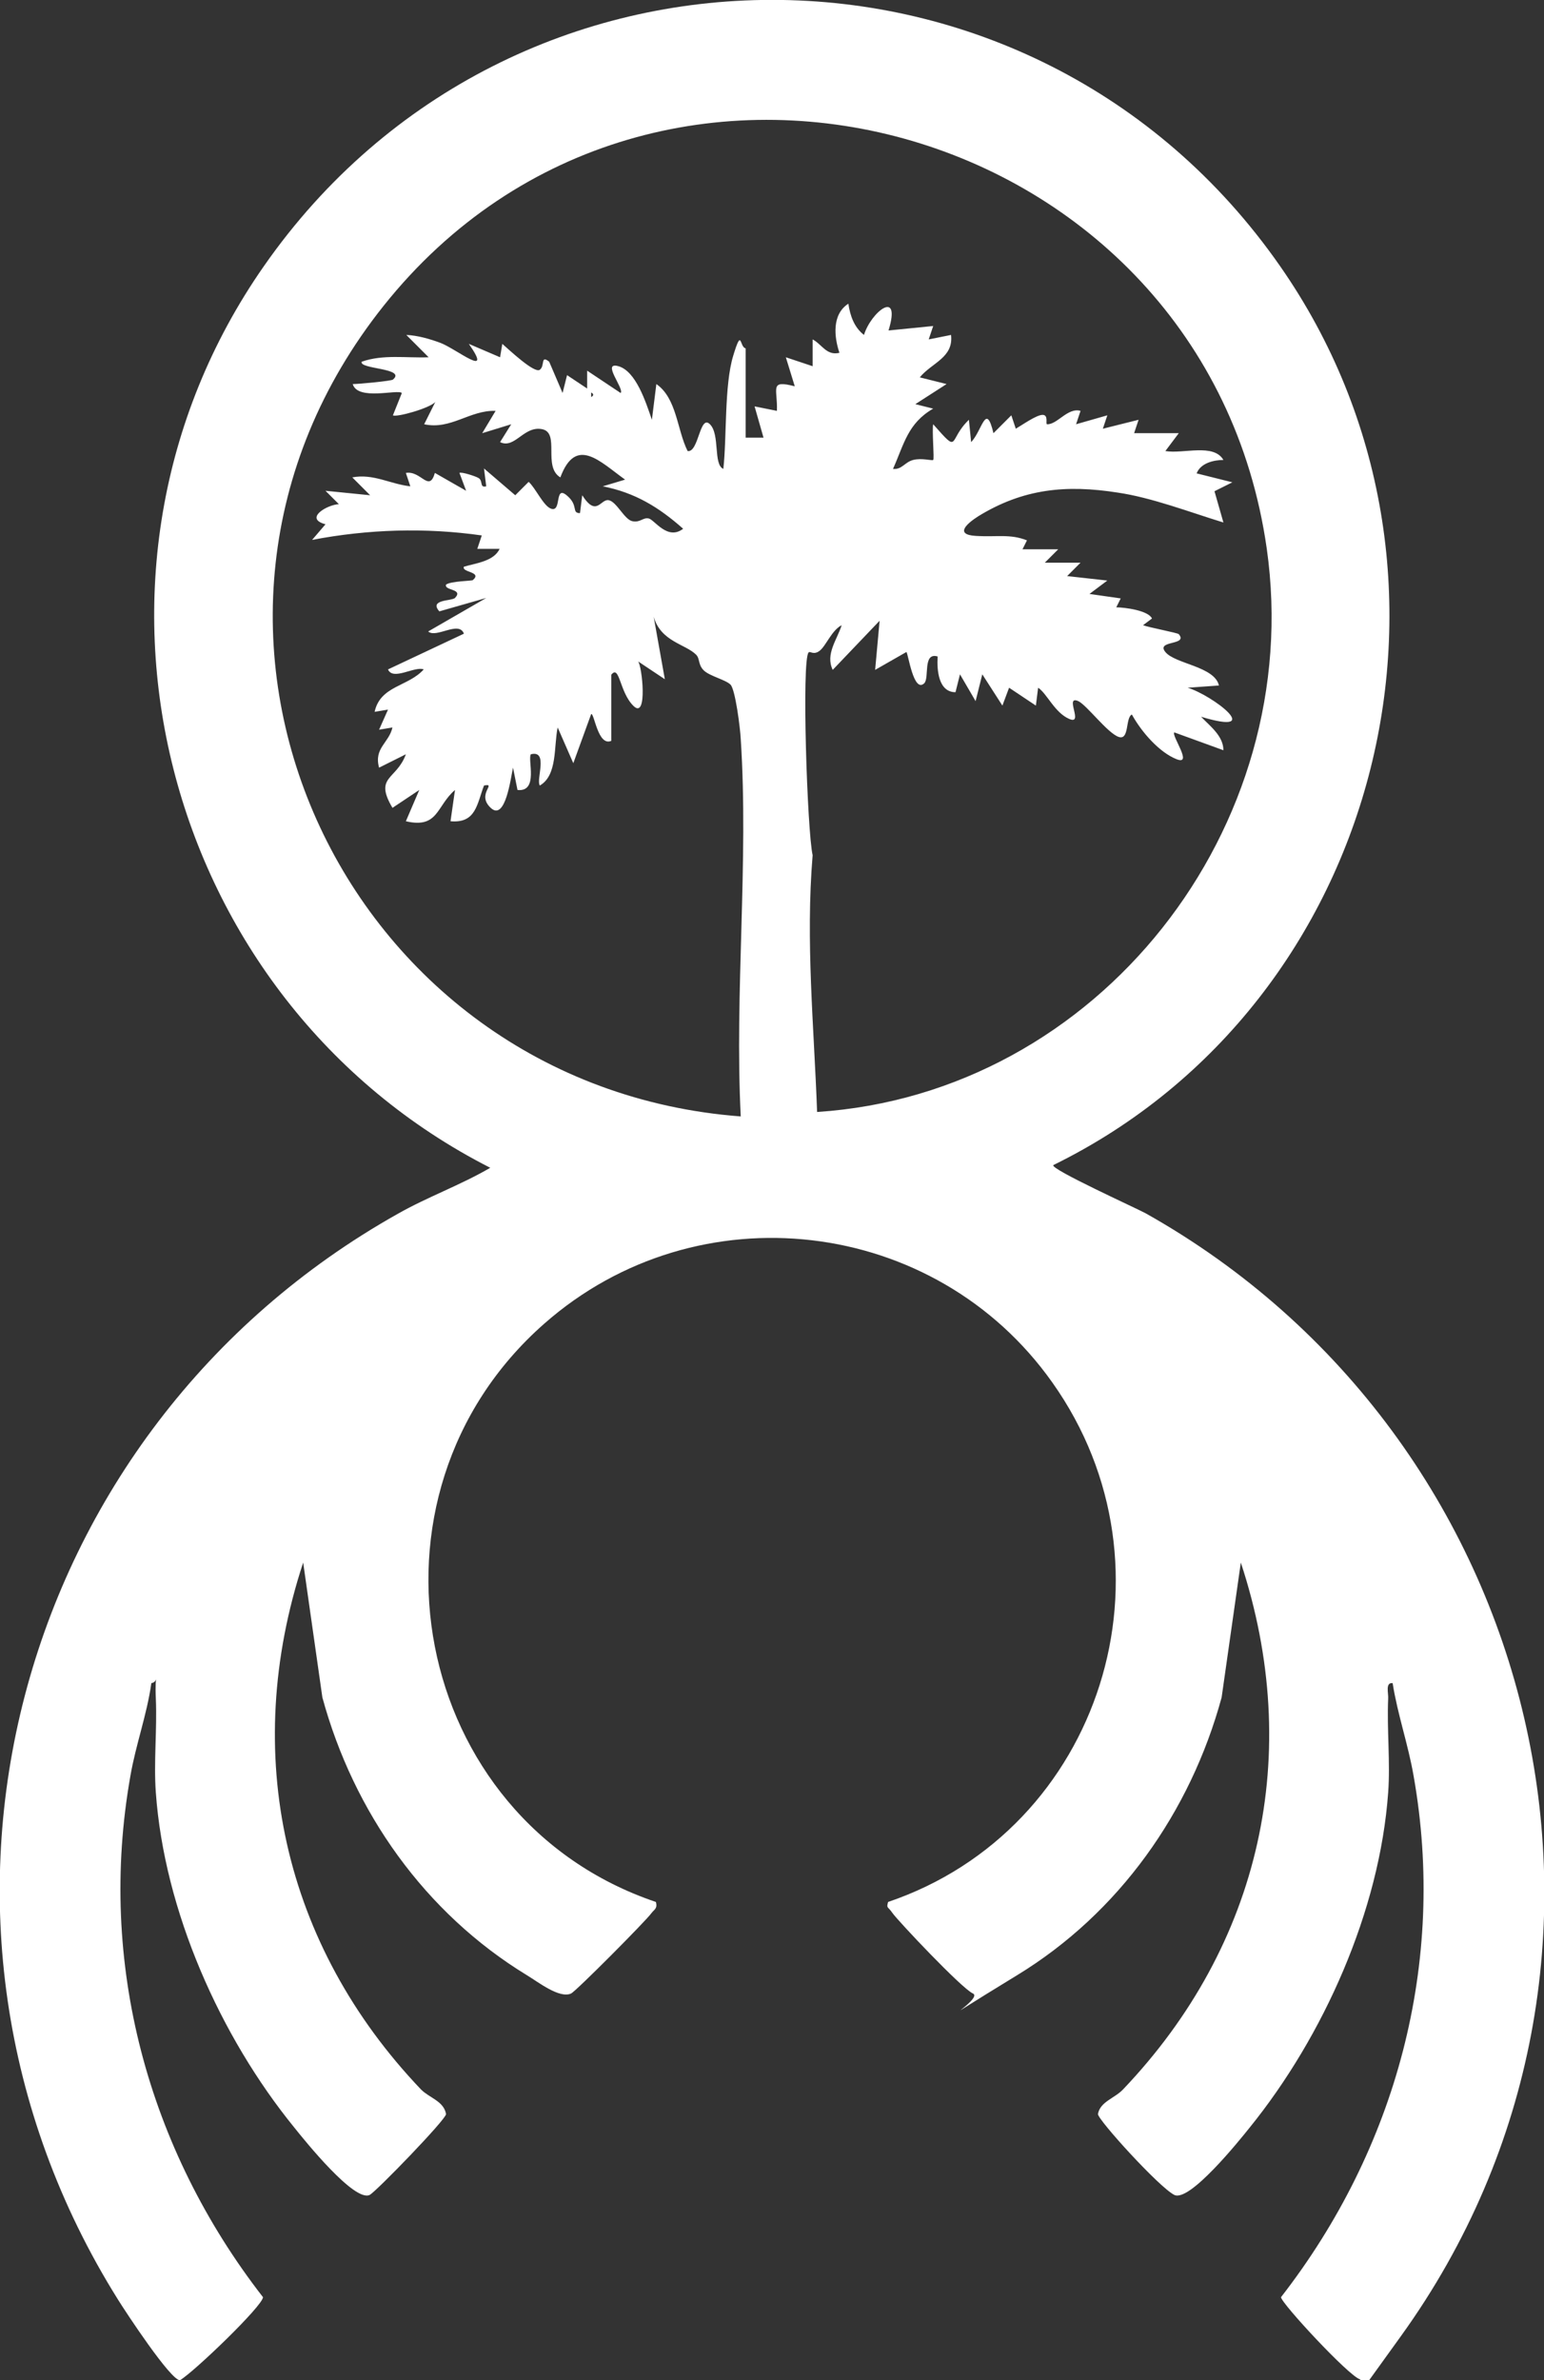 <?xml version="1.0" encoding="UTF-8"?>
<svg xmlns="http://www.w3.org/2000/svg" id="Calque_1" version="1.1" viewBox="0 0 345.8 533">
  <rect x="0" y="0" width="345.8" height="533" fill="#333333" stroke="none"/>
  <defs>
    <style>
      .st0 {
        fill: #fff;
      }
    </style>
  </defs>
  <path class="st0" d="M235.9,260.9c-.7.9,18.7,9.7,20.7,10.8,89.2,50.1,117.8,167.4,57.1,251.5s-6.6,10.3-9.1,9.6-17.7-17.1-17.7-18.4c25.8-33.2,37.1-74.9,29.7-116.7-1.2-7-3.6-13.8-4.7-20.8-1.7-.2-.9,2.3-1,3.5-.3,6.9.5,14.2,0,21-1.9,26.5-14.5,54.6-31,75-2.4,3-13.5,16.8-16.9,15.1s-17.1-16.8-17.1-18.1c.5-2.8,3.7-3.5,5.6-5.5,30.9-32.4,40.5-75.2,26.4-118l-4.3,30.2c-7,25.7-23,48.3-45.8,62.2s-7.3,5.3-9.9,4.1-16.9-16.4-18-18-1.4-1-1-2.5c47.8-16.2,66.3-74.7,36.8-116.3-26.3-37.2-79.5-43.4-113.8-13.2-43.9,38.6-29.8,111,25,129.5.4,1.5-.4,1.7-1,2.5-1.1,1.6-16.9,17.5-18,18-2.6,1.2-7.4-2.6-9.9-4.1-22.8-13.9-38.8-36.5-45.8-62.2l-4.3-30.2c-14.1,42.9-4.4,85.7,26.4,118,1.9,1.9,5.1,2.6,5.6,5.5,0,1.2-15.6,17.3-17.1,18.1-3.4,1.7-14.5-12.1-16.9-15.1-16.6-20.4-29.1-48.5-31-75-.5-6.8.3-14.1,0-21s.8-3.7-1-3.5c-1,7.1-3.5,13.8-4.7,20.8-7.4,41.8,3.9,83.5,29.7,116.7,0,1.9-15.5,16.8-18.6,18.6-2.1,0-12.1-15.2-13.9-18.1-53-84.7-23.5-194.7,62.7-243.1,6.7-3.8,14-6.4,20.7-10.3C36.1,224,11.2,128.2,59.1,59.6c55.4-79.5,172.2-79.5,227.6,0,47.5,68.1,23.4,164.9-50.8,201.3ZM136.9,150.9v15c-3,1.3-3.8-6.3-4.5-6l-4,11-3.5-8c-.9,4.2,0,10.7-4,13-.9-1.3,2-8-2-7-.8,1.1,1.8,8.5-3,8l-1-5c-.5,2.2-1.7,12.1-5,9s1.5-5.6-1.5-5c-1.6,4.2-1.8,8.5-7.5,8l1-7c-4.2,3.6-3.7,8.7-11,7l3-7-6,4c-4.2-7.1.9-6.2,3-12l-6,3c-1.2-4.4,2.2-5.5,3-9l-3,.5,2-4.5-3,.5c1.3-5.9,7.5-5.6,11-9.5-2-.8-6.9,2.6-8,0l17-8c-1.1-3-6.2,1.1-8-.5l13-7.5-10.5,3c-2.4-2.7,2.8-2.3,3.5-3,2-2.1-2.5-1.6-2-3,1.2-.8,5.8-.8,6-1,2.2-1.9-2.6-1.7-2-3,2.7-.8,6.7-1.2,8-4h-5s1-3,1-3c-12.6-1.8-25.5-1.4-38,1l3-3.5c-4.9-1.3.4-4.4,3-4.5l-3-3,10,1-4-4c4.7-.9,8.5,1.5,13,2l-1-3c3.4-.6,5.2,4.5,6.5,0l7,4-1.5-4c.4-.3,3.5.7,4.2,1.1,1.2.6.2,2.3,1.8,1.9l-.5-4,7,6,3-3c1.5,1.3,3.3,5.4,5,6,2.5.9.7-5.3,3.5-3s1,4,3,4l.5-4c3.2,5,4.1.8,5.9,1.1s3.5,4.3,5.3,4.7,2.4-.9,3.7-.6,4.2,5,7.7,2.3c-5.4-4.8-10.8-8.1-18-9.5l5-1.5c-5.6-4-11-9.9-14.5-.5-4-2.4,0-10-4.1-10.8s-6.1,4.5-9.4,2.9l2.5-4-6.5,2,3-5c-5.8-.2-10,4.3-16,3l2.5-5c-1.2,1.4-8.7,3.5-9.5,3l2-5c-.9-.9-9.9,1.8-11-2,1.4,0,8.7-.7,9-1,3.1-2.6-7.6-2.3-7-4,4.8-1.7,10-.8,15-1l-5-5c2.5.1,5.3.9,7.7,1.8,3.6,1.4,11.9,8.2,6.3.2l7,3,.5-3c1.5,1.3,7.2,6.7,8.4,5.8s.1-3.4,2.1-1.8l3,7,1-4,4.5,3v-4s7.5,5,7.5,5c.9-.9-4.4-7.1-.5-6s6.1,7.9,7.5,12l1-8c4.6,3.2,4.6,10.2,7,15,2.5.4,2.7-8.3,5-6s.7,9,3,10c.8-7.1.2-18.7,2.2-25.3s1.4-1.9,2.8-1.7v20h4s-2-7-2-7l5,1c.2-5-1.8-7,4-5.5l-2-6.5,6,2v-6c2.1,1.1,3.1,3.7,6,3-1.2-3.6-1.7-8.6,2-11,.4,2.7,1.3,5.3,3.5,7,1.6-5.2,8.4-10.5,5.5-1l10-1-1,3,5-1c.6,5.1-4.3,6.2-7,9.5l6,1.5-7,4.5,4,1c-5.7,3.3-6.5,7.9-9,13.5,2,.2,2.6-1.5,4.5-2s4.2.2,4.5,0-.3-6.6,0-8c6.1,6.9,3.2,3.6,8-1l.5,5c2.5-2.6,3.3-9.1,5-2l4-4,1,3c1.4-.8,4.6-3.1,6-3.1s.6,2.1,1,2.1c2.3.1,4.6-3.8,7.5-3l-1,3,7-2-1,3,8-2-1,3h10s-3,4-3,4c4,.7,10.8-1.8,13,2-2.2,0-5.1.7-6,3l8,2-4,2,2,7c-7.5-2.3-16.1-5.6-23.7-6.7-11.5-1.8-21.1-.9-31.2,5.3-2.5,1.6-5.4,4.1-.6,4.4s7.7-.5,11.5,1l-1,2h8s-3,3-3,3h8s-3,3-3,3l9,1-4,3,7,1-1,2c1.9,0,7.2.7,8,2.5l-2,1.5c1.3.5,7.7,1.7,8,2,2.2,2.6-5.2,1.3-3,4s11,3.2,12,7.5l-7,.5c5.6,1.7,17.6,10.9,3,6.5,2,2.1,5,4.3,5,7.5l-11-4c-.7.7,4.3,7.5.5,6s-7.8-6-10-10c-1.5.7-.5,5.9-3,5s-7.1-7.1-9-8c-3.2-1.4,1.3,5.4-2,4s-5-5.7-7-7l-.5,4-6-4-1.5,4-4.5-7-1.5,6-3.5-6-1,4c-3.8,0-4.2-4.9-4-8-3.4-1-1.8,4.8-3,6-2.4,2.3-3.6-6.7-4-7l-7,4,1-11-10.5,11c-1.7-3.5,1-6.8,2-10-2.2,1.1-3.5,4.6-4.9,5.7s-2.2,0-2.5.4c-1.6,1.6-.3,40.2.9,45.4-1.6,19.3.3,38.2,1,57.5,63-4.1,109.6-63.7,100.7-126.2C270,26.8,146.7-7.8,85.9,68.5c-57.1,71.7-9.5,174.7,80,181.5-1.4-27.7,1.8-57.1,0-84.5-.1-2.3-1.2-11.1-2.3-12.2s-4.7-1.9-6-3.2-.8-2.6-1.7-3.5c-2.4-2.4-7.9-2.9-9.5-8.5l2.5,14-6-4c.9.9,2.2,13.1-1,10s-3.1-9.4-5-7ZM132.4,87.9v1c.6-.3.6-.7,0-1Z"></path>
</svg>
